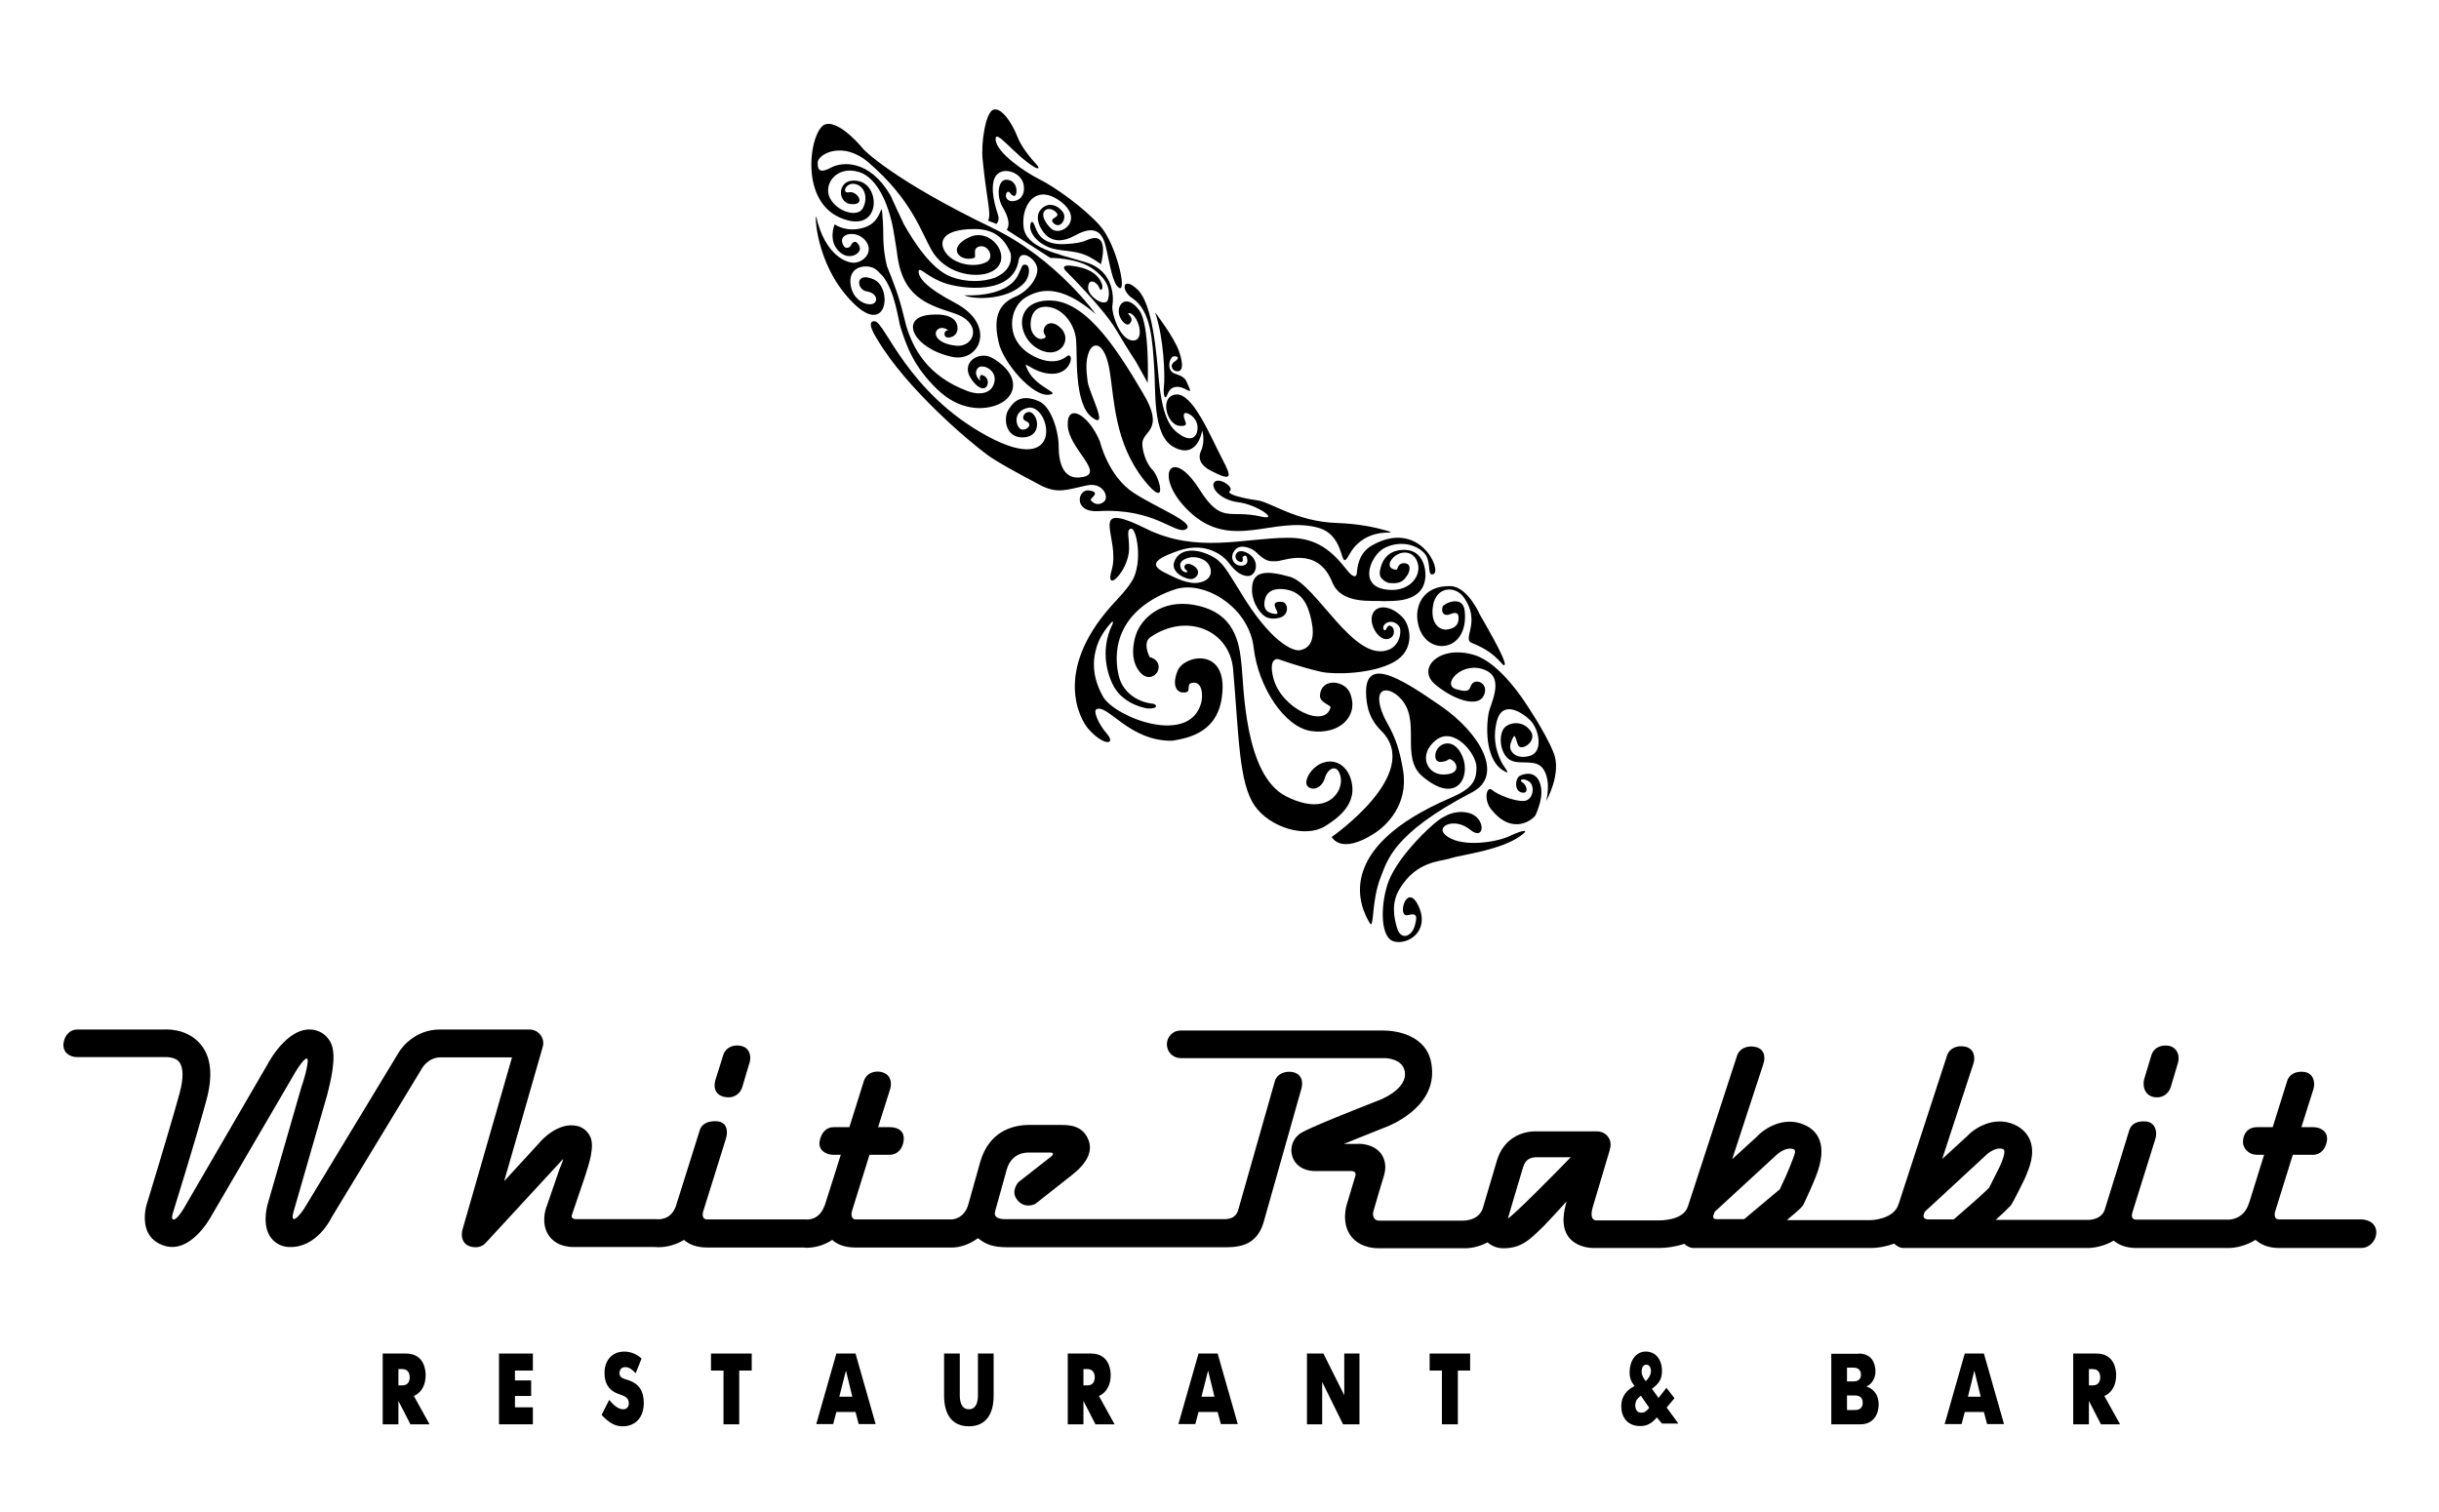 <?xml version="1.0" encoding="UTF-8"?> <svg xmlns="http://www.w3.org/2000/svg" width="350" height="217" viewBox="0 0 350 217" fill="none"><path d="M164.067 56.513C160.934 51.239 156.286 43.347 150.899 43.134C145.512 42.922 145.759 48.16 148.857 50C151.955 51.841 153.997 48.832 152.237 47.098C150.477 45.364 149.244 47.24 149.984 48.124C150.23 48.408 149.843 48.62 149.42 48.655C148.857 48.691 147.977 47.983 147.906 46.85C147.801 45.152 148.575 43.7 150.688 44.09C152.8 44.514 154.244 46.744 154.42 48.762C154.631 50.743 154.068 57.893 156.673 59.875C159.279 61.857 156.251 56.3 156.075 54.743C155.899 53.292 155.723 51.805 156.286 50.46C156.92 48.938 158.575 49.115 159.244 53.256C159.912 57.397 159.948 63.556 164.173 68.9C167.729 73.359 166.391 68.44 165.405 67.449C164.384 66.458 163.891 64.476 163.926 63.626C163.997 61.751 167.201 61.786 164.067 56.513Z" fill="black"></path><path d="M175.44 65.962C173.679 62.6 171.179 56.371 168.75 56.618C166.321 56.866 167.412 60.936 169.243 61.113C171.039 61.29 169.63 60.193 169.912 59.414C170.088 58.919 171.848 59.804 171.848 61.361C171.848 62.918 170.757 63.378 169.313 62.352C168.327 61.679 166.849 60.582 166.285 54.389C165.933 50.566 165.405 43.665 163.257 41.577C161.11 39.489 160.722 41.648 162.518 42.816C165.229 44.62 165.37 49.08 165.616 52.548C165.898 56.017 165.3 62.494 168.433 64.157C171.884 66.033 172.517 61.786 172.517 61.786C172.517 61.786 173.01 63.272 172.341 64.723C171.848 65.785 172.306 66.847 173.82 67.59C176.742 69.076 176.848 68.616 175.44 65.962Z" fill="black"></path><path d="M169.102 55.522C167.975 55.451 167.694 56.194 167.447 56.796C167.201 57.397 166.884 56.76 167.025 55.486C167.201 54.035 167.025 48.514 165.757 44.833C165.757 44.833 168.503 48.408 169.208 50.46C169.912 52.513 169.63 53.292 168.961 53.292C168.257 53.292 167.764 52.442 168.539 51.911C169.313 51.381 169.067 51.133 168.468 51.133C167.87 51.133 167.236 53.186 168.644 53.646C170.369 54.212 170.123 54.601 170.651 55.628C171.109 56.725 170.229 55.628 169.102 55.522Z" fill="black"></path><path d="M164.701 54.955C164.701 54.955 165.018 46.567 163.469 44.515C161.919 42.462 160.652 43.276 160.546 44.515C160.441 45.753 161.638 46.957 162.096 46.461C162.976 45.541 161.427 44.904 162.025 44.939C163.257 44.975 164.49 48.939 162.553 48.868C160.652 48.797 159.455 44.798 159.631 43.842C159.807 42.887 159.983 38.852 155.723 37.613C151.498 36.374 147.237 35.525 146.885 32.587C146.533 29.65 148.434 26.394 151.885 28.694C155.899 31.384 152.202 34.215 150.758 32.729C148.646 30.605 150.16 29.367 151.392 30.322C152.589 31.278 150.265 31.172 151.216 32.057C152.167 32.941 153.188 31.349 152.519 30.429C151.85 29.473 150.406 28.871 149.35 30.075C148.294 31.278 149.456 33.295 150.371 33.968C151.322 34.64 152.554 34.746 154.279 33.791C157.413 32.021 158.152 33.897 158.434 34.569C159.032 36.127 159.455 40.728 160.617 41.329C161.743 41.931 160.194 35.065 157.87 32.41C155.511 29.756 151.286 26.783 149.209 25.757C147.132 24.73 142.977 21.934 142.871 20.023C142.801 18.324 145.583 22.288 148.505 24.023C148.892 24.235 149.279 24.235 148.822 23.704C147.942 22.748 146.568 21.12 146.005 19.634C145.125 17.404 143.646 15.387 142.555 15.741C141.428 16.095 140.759 20.59 141.005 22.855C141.569 28.623 142.273 30.641 141.815 31.596C141.745 31.773 142.836 31.986 142.942 32.163C142.942 32.163 143.54 31.738 143.188 30.747C142.414 28.447 142.238 26.535 142.766 25.474C143.611 23.739 146.674 24.589 146.92 26.677C147.167 28.765 145.371 29.048 144.843 28.8C143.893 28.376 144.526 27.031 144.949 27.703C145.09 27.916 145.653 28.482 145.829 27.774C146.005 27.066 145.688 25.863 144.456 25.792C143.224 25.721 142.907 28.093 143.893 29.756C145.336 32.163 144.456 32.977 144.456 32.977L150.723 37.011C150.723 37.011 154.596 36.976 156.849 38.604C159.103 40.232 159.349 41.789 158.997 42.993C158.645 44.196 156.04 42.568 156.145 41.188C156.251 39.807 157.448 40.515 157.73 41.259C157.976 42.037 158.539 41.329 157.906 40.268C157.342 39.312 156.251 38.427 153.751 38.144C151.955 37.932 152.976 38.923 152.976 38.923C152.976 38.923 158.223 44.09 160.159 47.311C162.06 50.531 163.011 51.912 163.011 51.912L164.701 54.955Z" fill="black"></path><path d="M125.795 48.549C125.795 48.549 124.105 45.966 125.549 46.107C126.992 46.249 130.231 56.371 141.639 62.565C153.082 68.794 150.688 57.787 147.484 58.53C145.09 59.096 145.864 61.538 146.639 61.644C147.413 61.786 148.258 60.866 147.237 60.441C146.181 60.052 147.378 58.495 148.258 59.415C149.174 60.335 149.174 62.777 146.709 62.777C144.245 62.777 143.998 60.016 144.667 58.884C145.512 57.468 146.639 56.548 149.068 57.574C150.829 58.318 151.92 61.857 151.92 64.051C151.92 66.245 152.483 69.112 155.476 68.44C158.469 67.803 153.328 64.299 153.223 61.043C153.082 57.787 156.18 59.415 157.835 63.343C157.835 63.343 158.997 68.334 162.694 70.74C166.074 72.934 171.637 75.058 170.194 75.943C168.75 76.863 165.792 72.864 157.589 73.359C153.962 73.572 154.631 70.174 156.251 70.386C158.187 70.634 156.286 71.554 156.533 71.802C156.779 72.085 157.448 72.722 158.363 72.05C159.279 71.413 158.293 69.112 155.899 69.678C152.871 70.351 151.674 70.882 149.174 69.572C146.287 68.05 142.836 66.175 141.604 65.219C139.28 63.52 130.055 55.84 125.795 48.549Z" fill="black"></path><path d="M146.111 39.453C146.744 38.179 146.604 37.896 147.237 38.002C147.871 38.144 147.801 39.736 146.991 40.586C144.526 43.276 139.28 42.957 138.365 42.356C138.365 42.391 144.456 42.816 146.111 39.453Z" fill="black"></path><path d="M211.634 94.028C206.599 92.436 203.149 95.94 206.001 98.275C208.853 100.611 212.092 101.496 212.902 99.868C213.747 98.169 211.881 97.284 211.212 98.169C210.825 98.665 211.177 99.585 208.958 98.913C206.74 98.275 209.909 94.665 213.254 96.223C215.93 97.462 213.817 101.107 213.606 102.416C213.148 105.212 213.43 109.106 215.613 110.521C217.092 111.477 215.824 110.097 215.507 109.459C215.085 108.61 214.029 106.451 214.803 103.478C215.578 100.505 218.289 102.098 219.592 103.372C220.894 104.681 221.528 108.008 219.451 108.504C217.373 109.035 216.423 107.69 216.775 106.699C217.409 104.929 217.373 105.672 217.796 106.84C218.183 108.008 220.613 106.416 219.697 105C218.782 103.584 217.162 103.549 216.176 104.186C215.05 104.929 215.085 107.513 216.282 108.752C217.62 110.132 220.331 108.61 221.493 110.415C222.655 112.22 221.88 114.945 221.88 114.945C221.88 114.945 224.204 110.911 222.901 107.938C221.739 105.035 218.887 100.859 218.887 100.859C218.887 100.859 215.331 95.196 211.634 94.028Z" fill="black"></path><path d="M206.705 101.284C200.719 97.143 195.509 93.922 196.072 100.187C196.213 101.602 196.53 103.23 198.22 104.894C204.311 110.981 191.107 120.113 191.107 120.113C191.107 120.113 192.34 122.767 197.269 119.582C198.889 118.52 202.128 115.547 201.353 110.627C200.579 105.708 199.205 104.257 198.572 102.806C196.776 98.665 199.029 98.346 200.79 100.045C204.135 103.23 200.825 108.61 204.099 111.406C209.029 115.618 211.141 111.477 209.839 108.504C208.536 105.496 205.966 106.77 205.966 108.469C205.966 109.53 206.811 109.424 207.48 109.212C207.867 109.106 207.867 108.681 208.536 109.212C209.24 109.778 209.416 111.158 207.092 111.158C204.768 111.158 203.466 108.292 206.036 106.239C208.641 104.151 211.881 108.185 211.881 110.132C211.881 112.079 211.247 113.176 208.219 114.485C190.931 121.882 195.368 130.483 196.53 132.429C197.234 133.632 196.741 129.315 198.149 125.846C199.065 123.616 199.769 119.652 211.317 113.671C215.824 111.265 212.479 105.248 206.705 101.284Z" fill="black"></path><path d="M220.401 116.892C220.648 116.22 221.598 114.238 221 112.433C220.401 110.628 218.817 110.981 218.113 111.335C217.409 111.689 217.268 113.494 218.359 113.742C219.451 113.99 219.099 112.645 218.465 112.291C217.866 111.937 218.606 111.583 219.451 112.185C220.296 112.787 220.049 114.839 218.711 114.945C217.409 115.052 214.979 114.096 214.134 113.388C213.289 112.68 212.902 114.804 213.958 116.113C217.056 120.077 220.12 117.564 220.401 116.892Z" fill="black"></path><path d="M216.599 120.006C214.627 120.927 209.346 121.741 207.304 119.723C206.107 118.52 208.782 117.317 210.93 119.051C213.148 120.891 213.254 117.317 210.789 116.68C208.325 116.042 206.423 117.671 205.614 118.378C203.959 119.794 200.086 123.723 199.065 127.049C198.079 130.27 198.114 134.623 200.051 135.119C201.987 135.65 205.226 133.703 203.571 130.058C201.881 126.412 200.367 131.792 202.057 131.332C203.395 130.978 203.36 131.58 203.043 132.783C202.656 134.376 201.036 135.084 200.473 133.172C200.015 131.615 199.628 129.562 200.86 127.545C203.325 123.51 206.67 123.687 208.219 123.156C209.592 122.696 216.106 121.953 218.711 119.546C219.063 119.263 218.958 118.909 216.599 120.006Z" fill="black"></path><path d="M199.276 76.438C197.973 76.403 195.157 76.757 193.608 79.624C192.094 82.384 193.361 76.898 189.136 75.731C182.693 73.996 176.707 79.164 170.651 73.395C165.405 68.44 167.975 63.697 172.13 70.245C175.334 75.306 176.39 73.076 180.968 74.138C183.714 74.775 180.369 72.404 177.728 72.085C175.088 71.767 173.609 69.926 174.278 69.183C174.947 68.44 177.13 69.926 176.496 70.457C175.897 70.953 178.538 71.554 180.404 71.802C182.27 72.014 185.967 74.846 191.812 75.058C195.157 75.164 197.657 75.766 198.959 76.155C199.628 76.332 199.734 76.438 199.276 76.438Z" fill="black"></path><path d="M155.969 34.463C155.265 34.781 154.385 34.958 152.836 35.029C149.984 35.171 148.998 33.897 148.54 32.552C148.082 31.207 147.801 32.092 147.836 32.623C147.871 33.437 148.681 34.746 150.512 35.489C152.343 36.233 154.42 35.702 156.709 37.082C157.941 37.825 157.976 37.931 157.976 37.931C157.976 37.931 159.455 32.906 155.969 34.463Z" fill="black"></path><path d="M119.246 24.058C120.796 23.208 124.704 22.854 127.732 27.951C127.837 28.163 127.978 28.376 128.049 28.623C128.049 28.623 129.07 30.853 129.633 32.021V32.056C131.147 34.746 133.682 38.675 136.499 39.736C138.682 40.55 141.076 40.48 142.801 39.843C145.371 38.71 145.125 36.834 145.019 36.339C143.963 33.72 142.097 32.87 139.879 32.87C134.421 32.87 134.668 35.348 136.147 36.764C137.625 38.144 140.266 38.356 141.604 37.578C142.695 36.941 141.886 35.206 140.689 35.348C139.386 35.525 140.196 36.87 139.808 37.011C137.837 37.684 135.689 35.631 139.104 34.038C142.555 32.446 145.935 37.825 141.745 39.206C139.703 39.878 135.583 39.276 133.647 35.843C132.168 33.224 130.795 28.623 124.633 23.314C121.007 20.2 117.521 22.04 117.345 23.244C117.275 24.447 117.697 24.907 119.246 24.058ZM118.472 17.829C120.584 17.262 123.929 21.439 123.929 21.439C123.929 21.439 127.908 25.721 142.449 32.729C151.603 37.153 157.237 45.081 157.237 45.081C151.991 40.55 149.033 41.612 147.202 42.674C144.878 44.019 144.033 48.585 147.906 50.885C151.322 52.902 153.082 51.133 153.082 51.133C154.174 50.354 153.892 53.646 151.005 53.646C148.118 53.646 146.428 51.062 147.554 53.256C148.857 55.734 152.484 56.477 150.441 56.654C148.082 56.866 143.963 51.982 143.329 49.222C142.731 46.673 142.625 43.877 145.653 42.603C147.449 41.86 148.927 40.02 148.857 38.604C148.787 37.188 146.463 35.631 146.181 37.33C145.407 42.426 137.977 41.506 135.442 40.586C132.907 39.666 131.957 38.215 131.816 38.922C131.816 39.843 132.802 41.223 137.027 43.453C143.118 46.638 140.583 52.124 136.569 51.204C131.006 49.965 129.034 45.612 133.365 45.187C137.731 44.762 137.449 47.098 137.379 47.417C137.168 48.408 136.111 48.549 135.759 48.372C135.407 48.195 135.442 47.346 136.076 47.417C136.147 47.417 135.161 46.673 134.492 47.346C133.893 47.983 134.527 49.328 137.168 49.611C139.844 49.929 141.146 46.319 136.851 44.939C132.837 43.63 129.351 42.532 128.682 35.985C128.647 35.773 128.401 34.215 128.295 33.578C127.697 29.685 126.006 25.544 123.295 24.695C120.021 23.668 118.084 26.5 119.106 28.446C120.127 30.393 123.014 31.242 123.788 29.933C124.563 28.588 124.211 26.818 122.802 26.429C121.394 26.04 120.69 27.845 121.852 27.597C123.014 27.349 124.352 29.473 122.169 29.296C119.986 29.154 120.056 25.296 123.26 26.004C126.499 26.712 126.394 33.897 120.408 31.172C114.528 28.482 116.324 18.395 118.472 17.829Z" fill="black"></path><path d="M117.134 31.137C118.401 36.658 121.57 37.896 122.802 37.684C124.246 37.436 125.408 35.879 124.105 34.428C122.802 33.012 120.479 33.508 120.866 34.817C121.253 36.127 122.028 35.348 122.028 35.348C122.028 35.348 122.626 33.897 123.331 35.348C123.788 36.268 122.028 37.436 120.62 36.268C118.683 34.711 119.774 32.198 119.774 32.198C120.373 32.623 122.169 33.402 124.387 32.517C126.605 31.597 126.429 28.836 126.605 30.606C126.675 31.349 126.746 32.304 126.746 33.437C126.746 35.596 126.992 37.047 127.274 38.18C127.274 38.18 128.471 41.082 129.034 42.958C129.457 44.302 129.774 45.789 130.055 46.815C131.077 50.071 133.083 54 138.928 56.159C140.16 56.619 142.414 56.796 142.731 54.637C142.942 52.974 140.794 52.053 140.231 52.938C139.667 53.823 140.653 54.637 140.653 54.637C140.653 54.637 140.336 53.328 141.358 54.035C142.343 54.743 141.428 57.15 139.491 54.566C137.59 51.983 140.583 50.284 142.414 51.381C146.991 54.071 145.794 57.681 142.026 58.424C141.005 58.636 137.766 59.061 134.457 55.84C131.112 52.584 130.126 49.753 129.246 47.028C128.894 45.966 128.471 41.86 126.675 39.631C126.288 39.206 125.866 38.781 125.549 38.569C124.528 37.932 121.922 38.038 122.028 40.515C122.169 42.993 124.246 43.878 125.161 43.63C126.077 43.382 125.936 42.073 124.387 41.825C122.838 41.577 122.697 38.852 125.443 40.126C128.154 41.436 127.274 48.691 122.063 43.099C116.923 37.684 116.923 30.287 117.134 31.137Z" fill="black"></path><path d="M169.032 96.187C170.018 93.957 176.214 92.86 175.369 99.832C174.771 105 170.827 105.884 168.222 106.309C162.025 106.415 158.892 100.894 157.307 101.814C156.92 102.027 157.483 103.726 158.821 105.283C160.229 106.911 158.399 107.123 156.18 104.61C154.948 103.195 151.181 96.364 159.384 87.056C160.124 86.206 162.201 84.189 162.8 82.667C163.891 79.836 163.011 75.836 162.342 75.872C161.567 75.943 162.06 77.146 162.025 78.809C161.955 81.959 158.469 85.357 159.525 81.818C160.898 77.181 155.723 71.554 164.455 75.872C171.708 79.482 178.503 77.217 184.77 77.181C189.03 77.146 191.178 79.128 193.326 81.853C194.065 82.809 194.628 82.95 194.699 82.313C194.769 81.605 194.875 79.411 196.882 78.278C203.677 74.421 206.952 81.853 205.719 82.384C204.698 82.844 205.508 80.508 204.346 79.34C202.832 77.818 200.368 77.712 198.572 78.703C196.741 79.73 194.91 83.941 198.713 84.578C201.987 85.144 203.712 82.986 203.536 81.287C203.325 79.588 201.952 78.88 200.579 79.553C200.015 79.836 199.663 80.26 199.452 80.721C199.452 80.721 199.452 80.721 199.452 80.756C199.206 81.818 200.403 81.747 200.473 81.747C200.614 81.251 200.86 80.827 201.459 80.827C202.55 80.827 202.374 81.924 201.952 82.561C201.565 83.127 201.142 83.8 199.699 83.694C199.558 83.694 199.417 83.658 199.276 83.658C199.206 83.658 199.17 83.658 199.1 83.623H199.206C198.854 83.516 198.572 83.34 198.396 83.127C198.149 82.95 197.938 82.596 198.009 81.995C198.22 80.614 199.065 78.845 201.635 78.915C204.205 78.986 204.769 81.712 204.487 83.269C203.888 86.631 199.558 86.206 198.642 86.277C196.882 86.135 192.481 86.808 191.178 83.552C189.065 78.278 184.171 80.543 183.186 80.543C182.235 80.543 181.742 80.721 180.193 79.199C179.77 78.774 178.08 77.96 177.271 78.88C176.461 79.8 176.883 80.685 177.411 81.004C177.94 81.322 179.137 81.322 178.996 80.296C178.855 79.269 178.292 79.977 178.292 79.977C178.292 79.977 178.608 81.004 177.728 80.543C176.813 80.083 177.376 78.385 179.137 79.446C180.897 80.508 180.263 82.667 179.101 82.667C177.939 82.667 177.024 81.712 176.32 80.756C175.616 79.8 173.116 77.712 169.278 78.986C164.631 80.544 165.37 81.393 167.835 82.525C168.574 82.879 170.546 83.906 172.024 83.623C174.489 83.198 173.961 80.968 172.693 80.331C171.391 79.694 170.51 80.048 170.158 80.19C169.63 80.402 169.137 80.791 169.454 81.57C169.771 82.349 170.792 82.207 170.229 81.818C169.63 81.428 170.088 80.473 171.25 81.181C172.412 81.888 171.884 82.879 171.109 83.092C170.334 83.269 167.94 82.207 168.504 80.65C169.137 78.809 171.391 78.562 173.785 79.765C175.44 80.579 176.003 81.782 177.94 84.861C182.341 92.223 185.58 93.497 186.53 93.32C189.347 92.789 188.22 89.038 187.868 87.834C187.199 85.605 185.932 84.897 184.77 84.649C183.784 84.437 181.953 84.331 181.531 85.994C181.108 87.657 182.129 88.047 183.08 88.118C184.031 88.188 181.636 86.171 183.995 86.383C184.876 86.454 185.157 88.471 183.326 88.719C182.974 88.79 182.552 88.825 182.024 88.684C180.967 88.436 179.7 86.56 179.665 84.755C179.594 81.924 181.531 81.782 185.087 82.773C188.925 83.835 194.276 95.196 199.276 93.249C200.86 92.648 201.213 90.56 200.79 89.922C200.368 89.285 199.593 89.038 198.924 89.427C198.255 89.816 198.501 90.56 198.783 90.453C198.994 90.347 199.1 89.462 199.699 89.922C200.297 90.347 200.121 91.728 198.924 91.728C197.692 91.728 196.354 89.462 196.987 88.082C197.586 86.737 199.628 86.843 201.318 88.648C202.41 89.816 203.149 93.285 200.015 95.019C196.882 96.753 191.565 96.824 189.664 96.435C186.742 95.798 183.432 94.594 183.432 94.594C183.432 94.594 181.953 94.276 182.728 97.32C183.855 101.708 190.157 104.61 190.932 101.531C191.002 101.177 189.347 100.859 189.418 99.797C189.594 97.178 193.044 97.638 193.748 99.514C195.051 102.805 192.199 105.46 188.22 104.929C184.277 104.398 180.545 98.487 179.911 93.002C179.277 87.48 173.644 83.8 169.595 84.366C169.349 84.401 169.102 84.437 168.856 84.507C166.954 85.109 161.145 87.268 160.335 93.179C160.089 94.984 160.405 96.895 160.828 97.85C161.25 98.877 162.624 100.682 165.44 101C166.039 101.071 166.285 101.779 164.631 101.673C164.631 101.673 161.462 101.248 159.913 98.664C159.103 97.284 157.694 93.568 159.631 89.604C159.772 89.321 159.737 89.109 159.525 89.285C158.575 90.312 157.8 91.48 157.378 92.825C156.709 94.984 156.779 97.355 158.363 100.115C160.335 103.088 170.722 107.017 172.377 100.859C172.623 99.939 172.623 97.603 170.968 98.027C170.264 98.204 170.863 99.124 170.264 99.337C168.75 99.691 168.116 98.24 169.032 96.187Z" fill="black"></path><path d="M165.088 91.445C163.891 92.259 164.983 94.312 164.983 94.312C164.983 94.312 165.968 94.489 166.215 95.338C166.602 96.683 164.842 98.099 163.504 96.365C162.096 94.595 162.659 92.082 163.046 90.985C163.75 88.932 166.532 85.888 171.496 86.844C177.235 87.941 177.834 92.259 178.151 95.303C178.503 98.346 178.503 111.265 184.594 114.308C190.685 117.352 192.833 113.424 192.375 111.477C191.953 109.53 190.544 110.203 190.122 111.654C189.699 113.105 188.361 113.565 187.657 112.857C186.953 112.149 188.22 109.849 190.122 109.389C192.023 108.893 193.713 110.309 194.03 112.645C194.312 114.627 193.396 116.609 190.122 118.591C187.27 120.325 182.235 118.732 180.087 115.689C177.763 112.397 177.799 105.779 176.954 96.046C176.461 90.489 170.37 87.835 165.088 91.445Z" fill="black"></path><path d="M203.466 89.356C203.008 87.197 204.029 84.012 208.149 84.118C210.648 84.189 212.409 88.295 212.409 88.295C212.409 88.295 216.211 94.736 215.93 95.373C215.683 96.01 215.226 93.851 211.177 92.258C209.768 91.692 212.62 89.25 210.015 85.676C208.782 84.012 206.107 84.189 205.649 86.879C205.191 89.533 206.635 90.489 207.656 90.347C208.677 90.206 209.311 89.746 209.311 88.719C209.311 87.693 208.606 87.941 207.973 88.188C207.304 88.436 206.74 88.011 207.022 87.056C207.163 86.631 209.944 85.286 210.191 87.693C210.825 93.816 204.346 94.311 203.466 89.356Z" fill="black"></path><path d="M57.736 198.825C58.546 198.825 58.793 198.259 58.793 197.657C58.793 197.091 58.546 196.489 57.736 196.489H57.173V198.825H57.736ZM54.92 194.259H58.265C60.976 194.259 61.081 196.843 61.081 197.303C61.081 199.214 60.131 200.028 59.391 200.347L61.645 204.417H58.898L57.173 201.055V204.417H54.92V194.259Z" fill="black"></path><path d="M71.609 194.259V204.417H76.468V201.975H73.897V200.347H76.221V198.117H73.897V196.701H76.468V194.259H71.609Z" fill="black"></path><path d="M91.22 197.091C90.833 196.666 90.34 196.206 89.741 196.206C89.072 196.206 88.896 196.701 88.896 197.091C88.896 197.692 89.46 197.869 89.847 197.975C91.044 198.329 92.382 198.966 92.382 201.373C92.382 203.39 91.22 204.7 89.354 204.7C88.298 204.7 87.488 204.275 86.326 203.072L87.418 200.913C88.051 201.692 88.755 202.258 89.424 202.258C89.847 202.258 90.234 202.01 90.234 201.408C90.234 200.488 89.53 200.347 88.685 200.028C88.051 199.78 86.749 199.214 86.749 197.02C86.749 195.392 87.699 193.976 89.6 193.976C90.868 193.976 91.748 194.684 92.065 194.967L91.22 197.091Z" fill="black"></path><path d="M102.029 194.259V196.701H103.825V204.417H106.078V196.701H107.874V194.259H102.029Z" fill="black"></path><path d="M121.394 196.701L122.309 200.453H120.443L121.394 196.701ZM120.021 194.259L117.134 204.381H119.563L120.021 202.647H122.767L123.225 204.381H125.654L122.767 194.259H120.021Z" fill="black"></path><path d="M135.478 200.311V194.259H137.731V200.241C137.731 200.878 137.837 202.258 139.034 202.258C140.231 202.258 140.336 200.878 140.336 200.241V194.259H142.59V200.311C142.59 201.409 142.414 204.7 139.034 204.7C135.654 204.7 135.478 201.409 135.478 200.311Z" fill="black"></path><path d="M156.04 198.825C156.849 198.825 157.096 198.259 157.096 197.657C157.096 197.091 156.849 196.489 156.04 196.489H155.476V198.825H156.04ZM153.223 194.259H156.568C159.279 194.259 159.384 196.843 159.384 197.303C159.384 199.214 158.434 200.028 157.694 200.347L159.948 204.417H157.201L155.476 201.055V204.417H153.223V194.259Z" fill="black"></path><path d="M173.362 196.701L174.278 200.453H172.412L173.362 196.701ZM171.989 194.259L169.102 204.381H171.531L171.989 202.647H174.735L175.193 204.381H177.623L174.735 194.259H171.989Z" fill="black"></path><path d="M192.903 194.259V200.241L189.911 194.259H187.552V204.417H189.734V198.329L192.727 204.417H195.086V194.259H192.903Z" fill="black"></path><path d="M205.156 194.259V196.701H206.916V204.417H209.205V196.701H210.965V194.259H205.156Z" fill="black"></path><path d="M236.914 196.772C236.914 196.135 236.562 195.852 236.245 195.852C235.964 195.852 235.576 196.064 235.576 196.878C235.576 197.374 235.858 197.869 236.175 198.223C236.492 197.905 236.914 197.374 236.914 196.772ZM235.471 200.311C235.013 200.63 234.661 201.055 234.661 201.727C234.661 202.01 234.767 202.753 235.541 202.753C235.928 202.753 236.245 202.576 236.668 202.046L235.471 200.311ZM237.759 203.426C237.02 204.275 236.386 204.665 235.365 204.665C233.499 204.665 232.654 203.32 232.654 201.833C232.654 201.019 232.901 199.745 234.555 198.931C234.062 198.259 233.851 197.798 233.851 196.914C233.851 195.427 234.661 193.976 236.175 193.976C237.618 193.976 238.499 195.144 238.499 196.772C238.499 197.975 238.006 198.612 237.055 199.32L238.006 200.63L239.132 199.179L240.294 200.665L239.168 202.01L240.858 204.311H238.499L237.759 203.426Z" fill="black"></path><path d="M266.102 202.364C266.454 202.364 267.299 202.364 267.299 201.302C267.299 200.276 266.454 200.276 266.102 200.276H265.046V202.364H266.102ZM265.997 198.259C266.877 198.259 267.053 197.692 267.053 197.303C267.053 196.772 266.771 196.277 265.997 196.277H265.046V198.259H265.997ZM266.701 194.259C268.884 194.259 269.13 196.064 269.13 196.843C269.13 197.905 268.532 198.683 267.863 198.966V199.002C268.391 199.179 269.588 199.745 269.588 201.585C269.588 203.001 268.813 204.417 266.947 204.417H262.793V194.295H266.701V194.259Z" fill="black"></path><path d="M283.32 196.701L284.235 200.453H282.404L283.32 196.701ZM281.946 194.259L279.059 204.381H281.489L281.946 202.647H284.693L285.15 204.381H287.58L284.693 194.259H281.946Z" fill="black"></path><path d="M300.325 198.825C301.135 198.825 301.382 198.259 301.382 197.657C301.382 197.091 301.135 196.489 300.325 196.489H299.762V198.825H300.325ZM297.509 194.259H300.854C303.565 194.259 303.67 196.843 303.67 197.303C303.67 199.214 302.72 200.028 301.98 200.347L304.234 204.417H301.487L299.762 201.055V204.417H297.509V194.259Z" fill="black"></path><path d="M309.585 157.487C310.43 157.487 311.205 156.921 311.487 156.071L312.543 152.532C312.86 151.505 312.402 150.302 311.205 150.09C310.113 149.913 309.057 150.373 308.74 151.399L307.684 154.903C307.402 156 307.86 157.522 309.585 157.487Z" fill="black"></path><path d="M104.599 157.486C105.444 157.486 106.219 156.92 106.501 156.071L107.557 152.531C107.874 151.505 107.522 150.302 106.254 150.089C105.198 149.877 104.107 150.373 103.79 151.399L102.663 155.009C102.311 156.106 102.663 157.486 104.599 157.486Z" fill="black"></path><path d="M280.362 175.006H276.736C275.785 175.006 276.067 174.298 276.067 174.298L276.207 173.909L284.939 165.839C284.939 165.804 286.312 164.494 287.439 164.919C288.002 165.131 287.193 166.901 286.981 167.396L286.911 167.538C286.84 167.68 285.784 169.768 285.432 170.476C284.376 171.537 281.806 173.767 280.362 175.006ZM246.069 173.909L254.836 165.839C254.836 165.839 256.209 164.459 257.441 164.954C257.758 165.238 257.582 165.591 256.878 167.361L256.737 167.715C256.561 168.175 256.068 169.308 255.399 170.688C254.448 171.502 251.526 173.944 250.294 174.97H246.315C245.576 174.97 245.928 174.298 245.928 174.298L246.069 173.909ZM216.388 174.864C216.669 173.873 217.725 170.299 218.57 167.503C218.923 166.335 219.697 166.087 220.472 166.087H220.507H225.401C223.394 168.175 216.986 174.652 216.388 174.864ZM338.774 175.006H327.014C326.345 175.006 326.345 174.263 326.521 173.767L329.021 165.733H331.943C333.034 165.733 333.739 164.848 333.915 163.751C334.126 162.406 333.034 161.769 331.943 161.769H330.253L331.978 156.319C332.295 155.292 331.943 154.018 330.675 153.841C329.584 153.7 328.528 154.089 328.211 155.151L326.134 161.769H323.845C322.753 161.769 321.944 162.512 321.873 163.751C321.803 164.848 322.753 165.733 323.845 165.733H324.901L322.824 172.422C322.789 172.528 322.577 173.095 322.542 173.165C321.732 175.006 319.972 175.041 319.761 175.041H306.557C305.748 175.041 305.888 174.298 306.064 173.802L309.304 163.433C309.621 162.406 309.268 161.097 308.001 160.955C306.769 160.849 305.853 161.203 305.536 162.265C305.536 162.265 302.297 172.847 302.051 173.555V173.59C301.487 175.183 299.586 175.077 299.516 175.077H286.383C287.263 174.298 288.073 173.519 288.531 173.024C288.883 172.599 290.502 169.272 290.502 169.272L290.608 169.025C291.206 167.644 292.087 165.591 291.312 163.645C291.03 162.937 290.397 161.981 289.023 161.38C286.066 160.106 283.284 161.946 282.193 163.149L278.707 166.335L283.179 152.673C283.531 151.647 283.214 150.408 281.911 150.196C280.855 150.019 279.763 150.408 279.411 151.47L272.44 172.847C271.736 175.041 268.497 175.112 268.461 175.112H256.42C258.603 173.272 258.638 173.165 258.814 172.847C259.307 171.821 260.152 169.945 260.434 169.201L260.539 168.954C262.476 164.14 260.715 162.194 258.885 161.415C255.927 160.141 253.146 161.981 252.054 163.185L248.568 166.37L253.04 152.709C253.392 151.682 253.181 150.444 251.772 150.231C250.716 150.054 249.625 150.444 249.273 151.505L242.231 173.095C241.597 175.254 238.111 175.147 237.971 175.147H229.063C228.957 175.147 227.971 175.147 228.605 173.095L230.999 165.061C230.999 165.025 230.999 164.99 230.999 164.99C231.175 164.53 231.175 163.963 230.964 163.503C230.647 162.795 229.943 162.371 229.168 162.371C229.168 162.371 220.401 162.371 220.331 162.371C218.254 162.371 215.719 163.468 214.803 166.582C214.064 169.06 213.148 172.139 212.761 173.484C212.127 175.183 210.191 175.183 209.874 175.183C209.874 175.183 200.368 175.183 197.903 175.183C197.058 175.183 196.917 174.333 197.093 173.802C197.304 172.988 198.607 168.706 198.607 168.706C199.1 167.043 198.501 165.981 198.114 165.485C196.952 164.07 194.981 164.14 194.734 164.176C194.734 164.176 193.889 164.176 192.833 164.176C194.699 163.397 196.6 162.689 199.1 161.663C199.346 161.557 205.684 159.115 205.508 153.735C205.473 152.178 205.015 150.833 203.994 149.842C201.952 147.825 198.678 147.895 198.396 147.895H169.419C168.327 147.895 167.447 148.78 167.447 149.877C167.447 150.974 168.327 151.859 169.419 151.859H198.431C199.1 151.824 201.177 152.001 201.565 153.664C202.163 156.389 197.727 157.982 197.692 157.982C187.375 162.017 186.671 162.583 186.425 162.795C185.474 163.539 185.087 164.813 185.439 165.945C185.826 167.184 186.918 167.963 188.467 168.069C188.713 168.069 193.326 168.069 193.924 168.069C194.664 168.069 194.523 168.671 194.523 168.671C194.136 169.98 193.537 171.927 193.326 172.67C193.22 172.953 192.446 175.431 193.819 177.342C194.417 178.156 195.614 179.147 197.938 179.147C200.403 179.147 209.804 179.147 209.804 179.147C210.93 179.182 212.127 179.005 213.465 178.297C214.064 178.828 214.838 179.147 215.754 179.147C218.43 179.147 219.627 177.802 221.598 175.891C221.598 175.891 223.676 173.696 224.802 172.422C224.521 173.484 223.852 175.82 225.084 177.519C225.612 178.262 226.88 179.111 228.711 179.111H237.583C237.724 179.111 237.9 179.111 238.076 179.111C239.132 179.111 240.435 178.934 241.703 178.51C242.055 178.864 242.548 179.111 243.041 179.111H268.497C269.412 179.111 270.609 178.934 271.806 178.474C272.158 178.828 272.651 179.111 273.179 179.111H299.551C300.537 179.111 302.015 178.828 303.318 178.05C303.987 178.616 305.008 179.111 306.593 179.111H319.796C320.817 179.111 322.296 178.793 323.669 177.943C324.338 178.545 325.394 179.111 327.084 179.111H338.844C339.935 179.111 340.851 178.227 340.992 177.129C341.133 175.572 339.865 175.006 338.774 175.006Z" fill="black"></path><path d="M186.742 156.283C187.059 155.222 186.777 154.054 185.368 153.841C184.312 153.7 183.221 154.16 182.939 155.186C182.939 155.186 177.763 173.343 177.763 173.378C177.447 174.794 176.496 174.971 175.686 174.971H144.245C142.379 174.971 142.801 173.944 142.801 173.873V173.838C142.801 173.838 143.435 171.538 144.456 167.892C145.125 165.485 147.096 165.415 147.554 165.415H150.723C151.427 165.415 150.934 165.91 150.934 165.91L146.146 169.662C146.146 169.662 145.019 170.9 145.899 172.104C146.991 173.626 148.575 172.776 148.575 172.776L153.786 168.671C155.969 166.972 156.779 165.309 156.251 163.751C155.441 161.451 153.364 161.451 152.167 161.451H147.66C145.371 161.451 141.921 162.336 140.653 166.795C139.738 170.051 139.139 172.21 138.998 172.706C138.963 172.776 138.928 172.847 138.928 172.953C138.329 174.829 136.921 174.971 136.639 175.006H122.767C122.169 175.006 122.098 174.263 122.274 173.767L124.774 165.733H127.696C128.788 165.733 129.527 164.848 129.668 163.751C129.879 162.265 128.788 161.769 127.696 161.769H126.006L127.732 156.319C128.049 155.293 127.767 154.125 126.429 153.841C125.373 153.629 124.281 154.089 123.964 155.151L121.887 161.769H119.598C118.507 161.769 117.838 162.654 117.627 163.751C117.38 165.061 118.507 165.733 119.598 165.733H120.655C120.655 165.733 118.437 172.776 118.331 173.059C118.331 173.059 118.331 173.095 118.296 173.095C117.591 175.041 116.007 175.077 115.585 175.006C115.514 175.006 101.431 175.006 101.431 175.006C100.762 175.006 100.762 174.263 100.938 173.767L104.177 163.397C104.494 162.371 104.353 161.026 102.874 160.92C101.783 160.849 100.726 161.168 100.41 162.229C100.41 162.229 97.1 172.776 96.994 173.095C96.325 174.971 94.811 175.041 94.142 174.971H82.664C81.995 174.971 81.995 174.546 82.066 174.369L83.861 169.095C84.566 166.972 85.411 164.388 84.636 163.008C84.249 162.3 83.615 161.769 82.805 161.592C80.165 160.991 77.77 163.539 77.383 164.034L72.348 169.52L77.876 150.267C78.052 149.665 77.946 149.028 77.559 148.533C77.172 148.037 76.608 147.754 75.975 147.754H63.088C59.814 147.754 57.736 150.054 57.068 151.293L44.04 172.812C43.723 173.413 42.456 175.289 42.069 174.9C41.892 174.723 42.069 174.086 42.174 173.732L46.962 157.098C47.35 155.505 48.441 151.541 47.456 149.63C47.033 148.816 46.364 148.214 45.519 147.931C41.822 146.728 38.829 151.895 38.336 152.85L26.999 172.352C26.33 173.555 25.344 175.218 24.816 175.006C24.605 174.971 24.71 174.334 24.851 173.944C24.887 173.838 27.879 164.247 29.605 157.947C30.59 154.372 30.309 151.612 28.724 149.807C26.717 147.471 23.619 147.754 23.478 147.754H11.085C9.993 147.754 9.254 148.639 9.113 149.736C8.972 151.045 9.993 151.718 11.085 151.718H23.689C23.689 151.718 25.063 151.612 25.696 152.39C26.33 153.134 26.365 154.762 25.767 156.921C24.042 163.15 21.084 172.705 21.084 172.741C20.943 173.13 20.38 175.254 21.26 176.953C21.612 177.625 22.387 178.51 23.866 178.864C27.351 179.678 29.957 175.218 30.414 174.369L41.822 154.832C42.456 153.664 43.653 151.789 44.04 151.93C44.428 151.93 43.794 154.514 43.266 155.965L38.442 172.706C38.231 173.449 37.632 175.997 38.9 177.66C39.533 178.474 40.484 178.97 41.576 178.97C45.378 179.076 47.42 175.077 47.561 174.758L60.588 153.275C60.588 153.275 61.469 151.753 63.194 151.753H73.475L66.363 176.492C66.116 177.377 66.257 178.97 68.264 179.005C68.792 179.005 69.32 178.793 69.707 178.368L80.446 166.724C80.552 166.583 80.693 166.441 80.834 166.335C80.693 166.795 80.517 167.29 80.305 167.751L78.475 173.059C78.298 173.449 77.594 175.537 78.721 177.271C79.214 178.014 80.235 178.935 82.242 178.97H94.001C95.058 179.076 96.677 178.864 98.156 177.944C98.825 178.545 99.846 179.041 101.501 179.041H115.303C115.444 179.041 115.62 179.076 115.761 179.076C116.782 179.076 118.19 178.793 119.422 177.944C120.091 178.545 121.112 179.041 122.767 179.041H136.639H136.675C137.59 179.041 139.034 178.687 140.336 177.696C141.463 178.581 142.414 179.005 144.632 179.005H175.933C178.468 179.005 180.58 178.368 181.425 175.077L186.742 156.283Z" fill="black"></path></svg> 